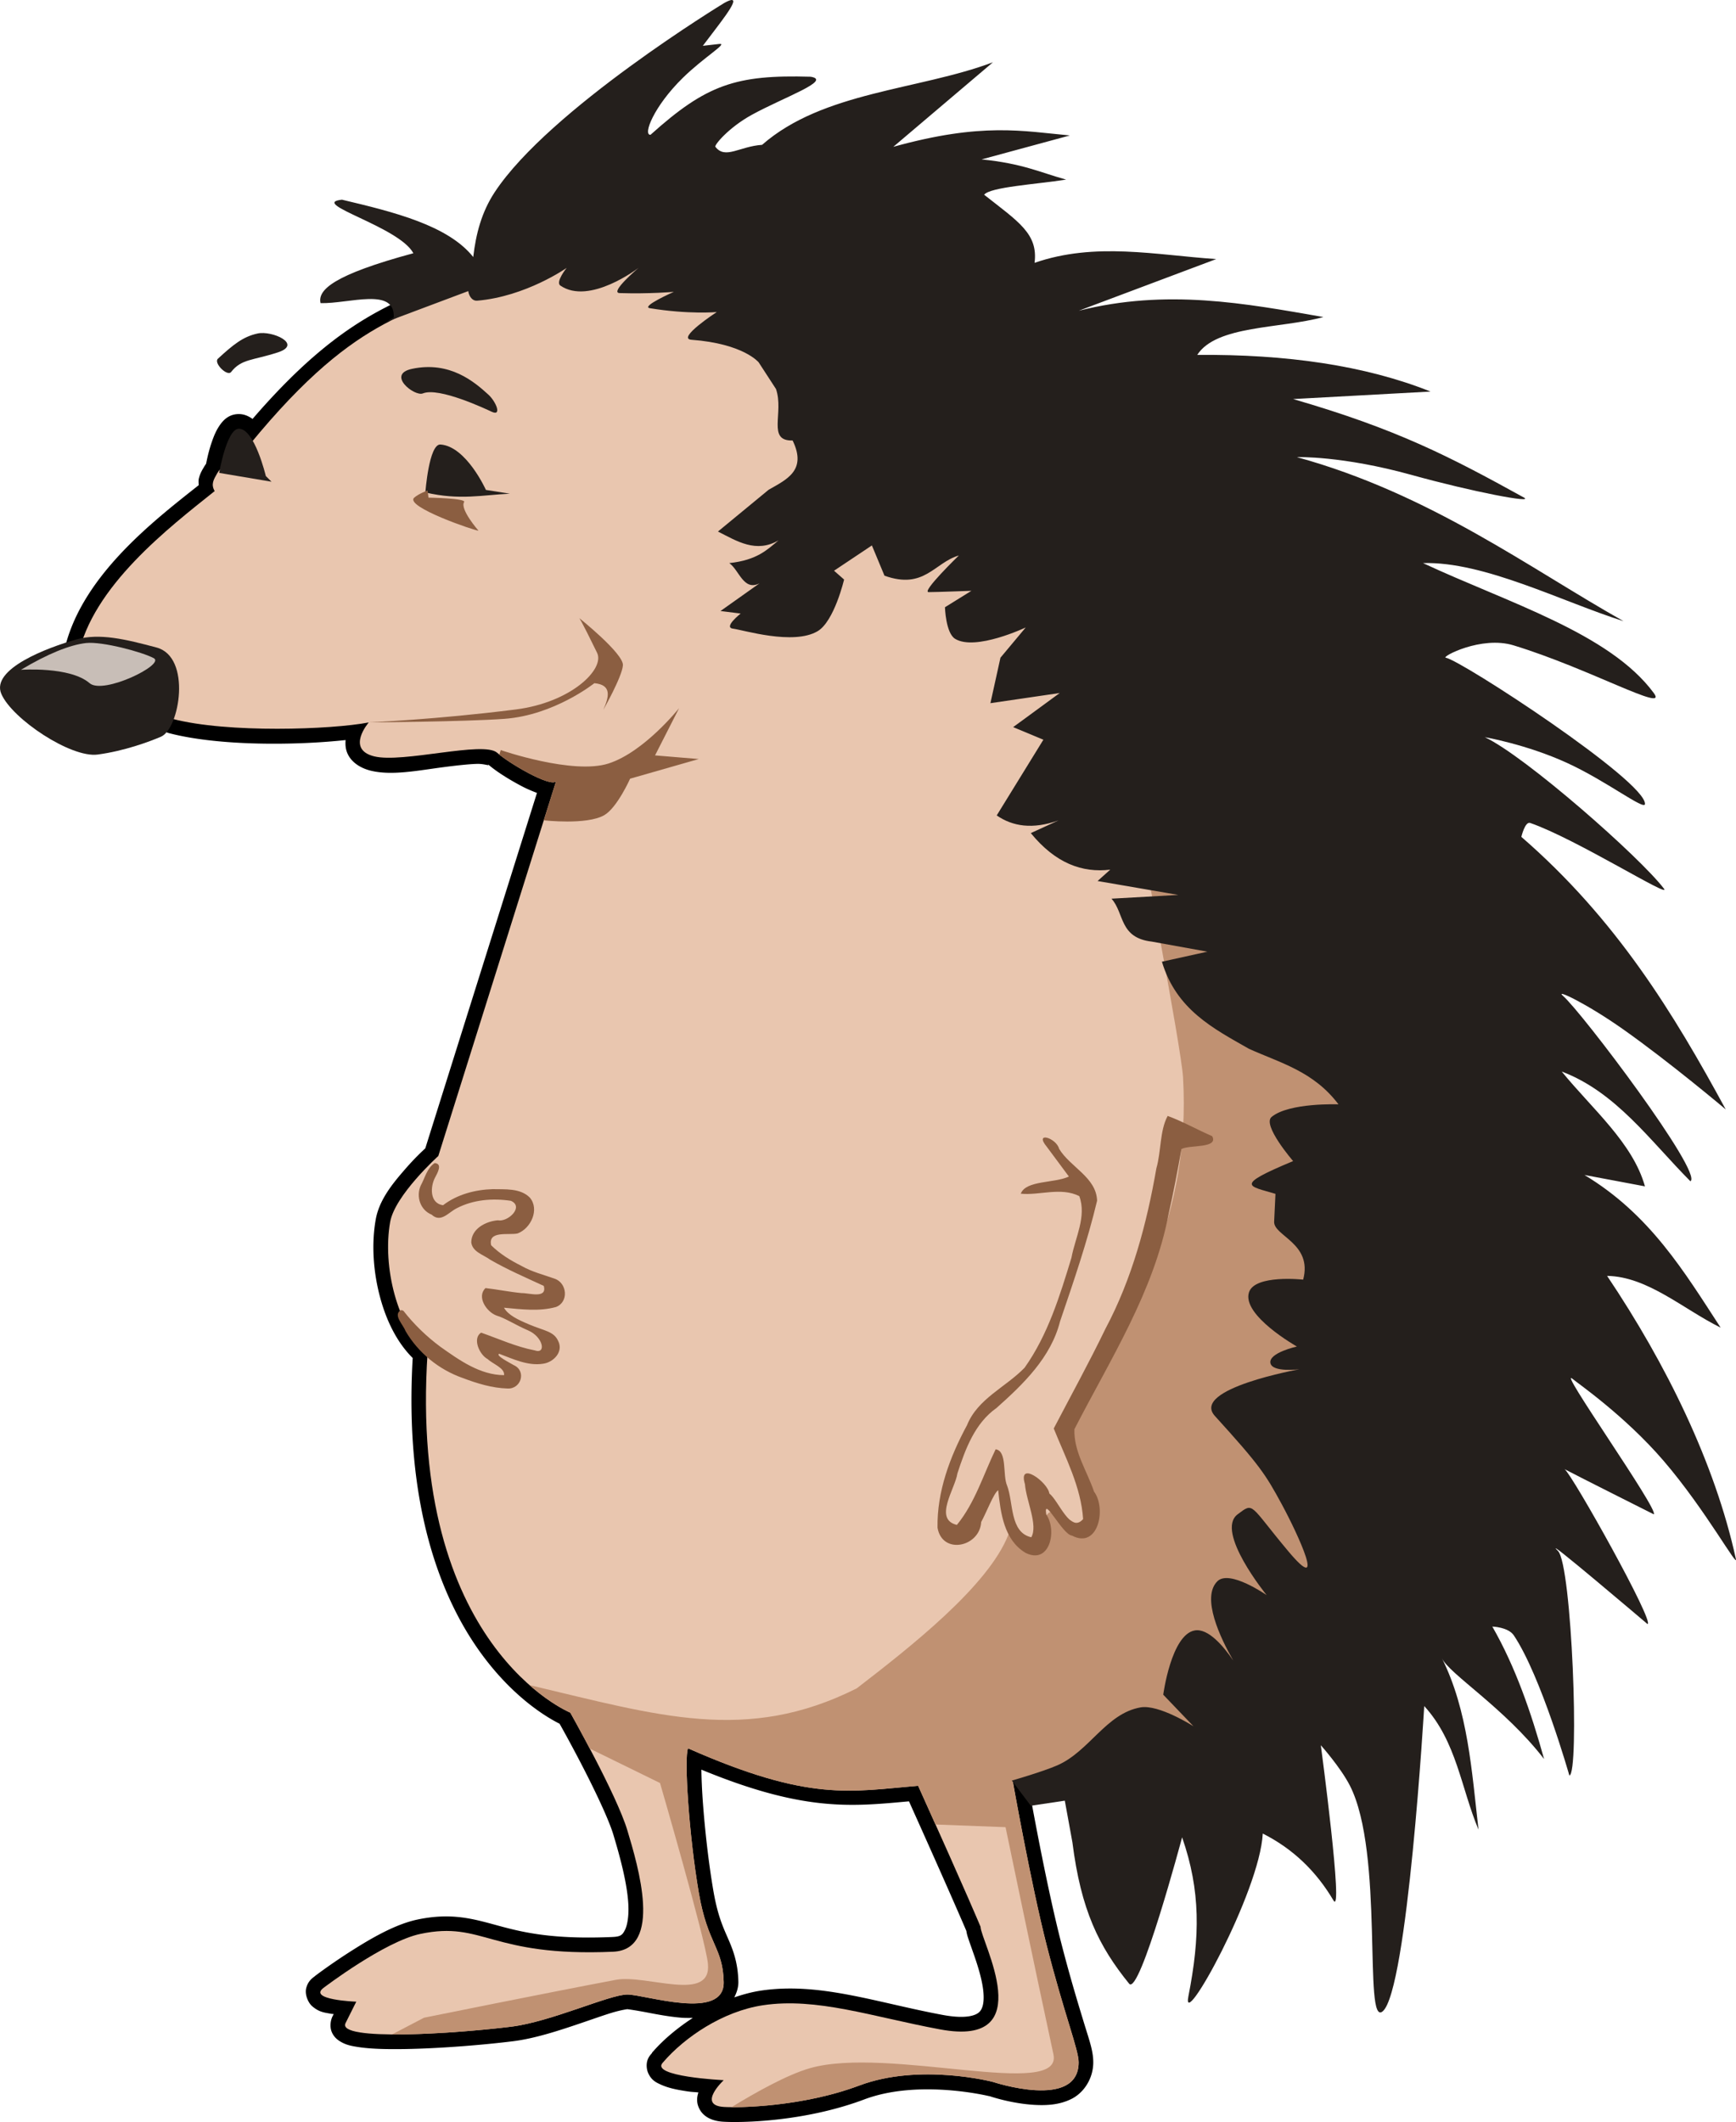 <?xml version="1.0" encoding="UTF-8" standalone="no"?>
<!-- Created with Inkscape (http://www.inkscape.org/) -->
<svg xmlns:dc="http://purl.org/dc/elements/1.1/" xmlns:cc="http://creativecommons.org/ns#" xmlns:rdf="http://www.w3.org/1999/02/22-rdf-syntax-ns#" xmlns:svg="http://www.w3.org/2000/svg" xmlns="http://www.w3.org/2000/svg" xmlns:sodipodi="http://sodipodi.sourceforge.net/DTD/sodipodi-0.dtd" xmlns:inkscape="http://www.inkscape.org/namespaces/inkscape" width="491.584" height="600.72" id="svg2" version="1.1" inkscape:version="0.48.1 r9760" sodipodi:docname="hedgehog.svg" style="display:inline">
  <title id="title3802">hdgehog</title>
  <defs id="defs4"/>
  <sodipodi:namedview id="base" pagecolor="#ffffff" bordercolor="#666666" borderopacity="1.0" inkscape:pageopacity="0.0" inkscape:pageshadow="2" inkscape:zoom="0.98994949" inkscape:cx="176.21745" inkscape:cy="330.38404" inkscape:document-units="px" inkscape:current-layer="layer2" showgrid="false" inkscape:window-width="1920" inkscape:window-height="1152" inkscape:window-x="0" inkscape:window-y="0" inkscape:window-maximized="1" inkscape:object-paths="false" inkscape:object-nodes="false" fit-margin-top="0" fit-margin-left="0" fit-margin-right="0" fit-margin-bottom="0"/>
  <g inkscape:groupmode="layer" id="layer2" inkscape:label="Réteg" transform="translate(-62.761,-48.312)">
    <path style="fill:#000000;fill-opacity:1;stroke:none" d="m 285.531,106.75 a 4.158,4.158 0 0 0 -0.438,0.062 l -85.875,16.156 a 4.158,4.158 0 0 0 -1.188,0.438 c -18.839,10.126 -34.994,10.116 -63.75,43.5 -1.088,-0.765 -2.4,-1.421 -4.062,-1.375 -2.863,0.079 -4.429,1.956 -5.375,3.375 -0.946,1.419 -1.545,2.916 -2.062,4.406 -0.906,2.607 -1.374,4.847 -1.656,6.281 -0.125,0.191 -0.304,0.417 -0.406,0.594 -0.535,0.929 -1.257,1.946 -1.656,3.625 -0.131,0.55 -0.053,1.213 -0.031,1.844 -13.012,10.301 -33.969,26.369 -38.25,47.656 a 4.158,4.158 0 0 0 1.781,4.281 l 26.781,17.688 a 4.158,4.158 0 0 0 1.219,0.562 c 14.28,3.745 36.284,3.473 50.062,1.969 -0.104,1.321 -0.038,2.735 0.719,4.188 1.185,2.275 3.599,3.783 6.344,4.469 5.955,1.489 13.381,-0.034 20.562,-0.969 3.591,-0.468 6.991,-0.854 9.5,-0.938 2.509,-0.083 4.059,0.888 3,-0.062 2.316,2.079 6.053,4.431 9.875,6.438 1.44,0.756 2.82,1.312 4.188,1.844 l -31.625,100.625 c -0.713,0.657 -2.795,2.54 -5.75,5.938 -3.421,3.933 -7.291,8.593 -8.281,14.188 -1.25,7.062 -0.697,14.985 1.312,22.312 1.793,6.54 4.777,12.56 9.156,16.906 -2.382,41.295 7.775,67.416 18.969,83.062 9.438,13.192 19.37,18.845 22.625,20.469 0.491,0.872 2.971,5.267 6.281,11.656 3.621,6.99 7.645,15.411 8.938,19.719 1.516,5.053 3.908,13.299 4.25,19.75 0.171,3.226 -0.257,5.911 -0.969,7.281 -0.712,1.37 -1.158,1.866 -3.531,1.969 -17.013,0.74 -25.429,-1.33 -32.375,-3.219 -6.946,-1.889 -13.132,-3.762 -22.844,-1.719 -6.291,1.324 -13.109,5.313 -18.812,8.938 -5.619,3.571 -9.841,6.778 -9.969,6.875 -0.002,0.001 -0.156,0.094 -0.156,0.094 l 0.031,0.031 c -0.986,0.698 -2.057,1.532 -2.562,3.375 -0.529,1.928 0.575,4.257 1.594,5.156 2.037,1.798 3.605,1.855 5.312,2.188 0.406,0.079 0.437,0.03 0.844,0.094 l -0.344,0.688 c -0.553,1.106 -0.794,2.923 -0.219,4.344 0.575,1.421 1.583,2.215 2.406,2.719 1.647,1.007 3.154,1.277 4.938,1.562 3.568,0.571 8.163,0.676 13.344,0.594 10.362,-0.165 22.778,-1.226 30.719,-2.219 6.31,-0.789 13.365,-3.141 19.562,-5.25 3.099,-1.054 5.972,-2.076 8.281,-2.781 2.31,-0.705 4.261,-1.031 4.469,-1.031 0.221,0 2.82,0.395 5.656,0.938 2.836,0.542 6.221,1.191 9.625,1.469 1.086,0.089 2.168,0.057 3.25,0.062 -4.446,2.897 -8.376,6.207 -11.344,9.625 -0.064,0.074 -0.156,0.145 -0.219,0.219 l 0.062,0.062 c -0.525,0.565 -1.083,1.215 -1.375,2.219 -0.328,1.127 -0.19,2.549 0.281,3.562 0.943,2.028 2.293,2.604 3.406,3.125 2.226,1.042 4.627,1.5 7.188,1.906 1.743,0.276 2.006,0.216 3.594,0.375 -0.411,1.29 -0.635,2.763 0.219,4.531 1.268,2.627 4.072,3.578 6.656,3.75 5.172,0.345 23.183,0.055 40.125,-6.312 15.464,-5.812 35.375,-0.906 35.375,-0.906 l 0,-0.031 c 0.374,0.126 6.347,2.157 12.969,2.5 3.416,0.177 7.034,-0.026 10.406,-1.75 3.372,-1.724 6.062,-5.673 6.062,-10.312 0,-3.316 -1.158,-6.316 -2.781,-11.656 -1.623,-5.34 -3.85,-12.605 -6.375,-22.469 -3.801,-14.847 -7.688,-35.97 -8.781,-42 L 415.625,549.375 A 4.158,4.158 0 0 0 418.312,548 l 55.531,-62.625 a 4.158,4.158 0 0 0 1,-3.156 L 451.625,251.906 A 4.158,4.158 0 0 0 450.25,249.188 L 288.625,107.781 A 4.158,4.158 0 0 0 285.531,106.75 z M 261.375,549.281 c 29.111,12.003 42.6,10.441 58.781,8.969 11.743,26.097 16.19,36.54 16.25,36.688 0.155,1.051 0.426,1.806 0.75,2.75 0.44,1.283 0.973,2.766 1.531,4.375 1.117,3.217 2.24,6.977 2.531,10.062 0.291,3.085 -0.201,4.926 -1.219,5.844 -1.018,0.917 -3.789,1.959 -10.281,0.75 -18.969,-3.534 -34.913,-9.372 -51.531,-6.875 -2.573,0.387 -5.066,1.087 -7.5,1.906 0.695,-1.356 1.19,-2.842 1.156,-4.438 -0.119,-5.554 -1.575,-9.151 -3,-12.406 -1.425,-3.256 -2.901,-6.473 -4.094,-13.438 -1.362,-7.951 -2.416,-17.433 -2.969,-25.156 -0.253,-3.543 -0.372,-6.562 -0.406,-9.031 z" id="path3837"/>
    <path style="fill:#e9c6af;fill-opacity:1;stroke:none" d="m 200.01,127.062 c -21.324,11.461 -36.559,9.088 -69.701,51.013 -1.223,0.68 -4.599,1.721 -6.008,4.166 -1.089,1.889 -1.854,3.156 -0.752,5.094 -12.852,10.267 -34.709,26.978 -38.697,46.804 l 26.769,17.678 c 15.582,4.086 45.028,3.051 55.558,1.01 0,0 -6.566,7.576 1.515,9.596 8.081,2.02 31.018,-4.452 34.85,-1.01 3.362,3.019 15.157,9.878 16.668,8.081 l -33.335,106.066 c 0,0 -12.293,11.094 -13.637,18.688 -2.228,12.593 2.02,29.799 10.607,36.871 -5.556,83.338 40.406,102.025 40.406,102.025 0,0 13.132,23.234 16.162,33.335 3.03,10.102 10.124,33.729 -4.041,34.345 -34.85,1.515 -36.679,-8.811 -54.548,-5.051 -10.177,2.141 -27.274,15.152 -27.274,15.152 -5.051,3.536 9.091,4.041 9.091,4.041 l -3.03,6.061 c -2.617,5.234 31.432,2.952 46.972,1.01 11.268,-1.408 27.779,-9.091 32.83,-9.091 5.051,0 27.512,7.585 27.274,-3.536 -0.212,-9.909 -4.531,-10.571 -7.046,-25.258 -2.789,-16.282 -4.213,-38.206 -3.055,-40.907 34.575,15.289 46.151,12.187 65.155,10.607 14.142,31.315 17.678,39.901 17.678,39.901 0,3.914 17.036,34.366 -11.455,29.058 -19.327,-3.601 -34.933,-9.123 -50.165,-6.835 -11.38,1.71 -22.223,9.091 -28.284,16.162 -4.041,4.041 17.173,5.051 17.173,5.051 0,0 -7.576,7.071 0,7.576 4.156,0.277 22.369,-0.042 38.386,-6.061 17.21,-6.468 37.881,-1.01 37.881,-1.01 0,0 24.244,8.081 24.244,-5.556 0,-3.616 -3.951,-13.184 -9.049,-33.099 -4.455,-17.403 -9.639,-46.703 -9.639,-46.703 L 415.173,545.266 470.731,482.636 447.498,252.321 285.873,110.9 z" id="path2997" inkscape:connector-curvature="0" sodipodi:nodetypes="ccsccccssccaccssaccsassscccssccsscsscccccc"/>
    <path style="fill:#241f1c;fill-opacity:1;stroke:none" d="m 107.076,231.613 c -8.799,-2.341 -16.115,-4.133 -22.728,-2.273 -8.081,2.273 -24.244,8.334 -21.213,15.405 3.03,7.071 19.698,18.183 27.274,17.173 7.576,-1.01 14.648,-3.644 17.93,-5.051 5.303,-2.273 8.733,-22.595 -1.263,-25.254 z" id="path2999" inkscape:connector-curvature="0" sodipodi:nodetypes="ssssss"/>
    <path style="fill:#c8beb7;fill-opacity:1;stroke:none" d="m 68.69,237.927 c 0,0 13.89,-1.01 19.445,3.788 3.87,3.342 21.466,-5.303 18.183,-7.071 -3.283,-1.768 -14.647,-4.798 -19.193,-4.293 -4.546,0.505 -10.859,3.03 -18.435,7.576 z" id="path3001" inkscape:connector-curvature="0" sodipodi:nodetypes="csssc"/>
    <path style="fill:#241f1c;fill-opacity:1;stroke:none" d="m 183.214,187.719 c 0,0 1.002,-13.812 4.286,-13.571 7.321,0.536 12.857,12.857 12.857,12.857 l 6.786,1.071 c -7.604,0.328 -14.144,1.932 -23.929,-0.357 z" id="path3003" inkscape:connector-curvature="0" sodipodi:nodetypes="csccc"/>
    <path style="fill:#241f1c;fill-opacity:1;stroke:none" d="m 138.036,183.076 1.607,1.607 -14.821,-2.5 c 0,0 2.117,-12.406 5.536,-12.5 4.466,-0.123 7.679,13.393 7.679,13.393 z" id="path3005" inkscape:connector-curvature="0" sodipodi:nodetypes="cccsc"/>
    <path style="fill:#241f1c;fill-opacity:1;stroke:none" d="m 124.464,149.862 c 4.416,-4.058 7.143,-6.25 11.25,-7.143 4.107,-0.893 12.857,3.036 5.714,5.357 -7.143,2.321 -10.314,1.815 -13.214,5.536 -1.087,1.394 -5.052,-2.554 -3.75,-3.75 z" id="path3007" inkscape:connector-curvature="0" sodipodi:nodetypes="sssss"/>
    <path style="fill:#241f1c;fill-opacity:1;stroke:none" d="m 179.464,152.719 c -7.442,1.563 0.694,7.928 3.036,6.964 4.556,-1.874 17.985,4.483 19.464,5.179 3.036,1.429 1.235,-2.882 -0.893,-4.821 -3.955,-3.605 -10.885,-9.574 -21.607,-7.321 z" id="path3009" inkscape:connector-curvature="0" sodipodi:nodetypes="sssss"/>
    <path style="fill:#c09172;fill-opacity:1;stroke:none" d="m 385,280.938 c 0,0 12.302,64.107 12.766,72.378 2.214,39.486 -13.42,64.84 -31.562,98.942 -1.252,2.353 8.166,26.569 6.609,28.743 -1.833,2.559 -10.991,-6.519 -13.156,-4.344 -0.828,0.832 -1.664,1.662 -2.5,2.5 -1.183,1.185 5.132,5.591 0.719,7.5 -2.388,1.033 -8.582,-6.462 -9.531,-4 -5.638,14.622 -28.072,32.123 -43,43.625 -31.221,15.662 -56.137,7.688 -92.656,-0.938 6.522,5.742 11.562,7.812 11.562,7.812 0,0 2.472,4.418 5.5,10.156 l 19.906,9.75 c 0,0 12.84,44.114 13.562,51.094 1.17,11.303 -17.387,2.997 -26.062,4.625 -18.128,3.403 -54.312,10.719 -54.312,10.719 l -9.094,4.75 c 10.623,0.081 25.136,-1.131 33.844,-2.219 11.268,-1.408 27.762,-9.094 32.812,-9.094 5.051,0 27.519,7.589 27.281,-3.531 -0.212,-9.909 -4.516,-10.563 -7.031,-25.25 -2.789,-16.282 -4.22,-38.206 -3.062,-40.906 34.575,15.289 46.153,12.174 65.156,10.594 1.992,4.41 3.316,7.421 4.906,10.969 l 19.844,0.75 c 0,0 8.03,38.652 13.562,64.312 2.795,12.965 -46.772,-2.396 -68.906,3.906 -6.426,1.829 -15.334,6.818 -22.281,11.062 6.489,0.042 22.173,-0.858 36.188,-6.125 17.21,-6.468 37.906,-1.031 37.906,-1.031 0,0 24.219,8.075 24.219,-5.562 0,-3.616 -3.933,-13.179 -9.031,-33.094 C 354.701,581.628 349.5,552.344 349.5,552.344 l 42.75,-4.625 39.625,-21.281 29.656,-33.469 L 464.75,423.406 451.375,290.875 z" id="path3000" inkscape:connector-curvature="0" sodipodi:nodetypes="cssssssscccccssccssssccccsscscssccccccc"/>
    <path id="path3791" style="fill:#8b5e41;fill-opacity:1;stroke:none" d="m 214.13,430.579 c -5.243,-1.017 -10.121,-3.25 -15.132,-5.009 -2.53,1.586 -0.503,6.254 1.867,7.494 1.401,1.36 4.899,2.521 4.632,4.54 -6.811,-0.037 -12.652,-4.235 -18,-8.012 -3.938,-2.914 -7.493,-6.351 -10.508,-10.214 l -0.37,-0.149 -0.398,-0.011 0,0 0,5e-5 c -2.238,1.401 0.745,4.105 1.349,5.862 3.623,6.211 9.492,10.983 16.276,13.351 4.035,1.526 8.276,2.826 12.609,2.95 3.877,0.227 5.453,-4.972 1.791,-6.612 -1.053,-0.635 -5.234,-2.706 -4.145,-3.224 3.958,1.474 8.111,3.503 12.451,2.821 2.941,-0.394 5.828,-3.384 4.272,-6.428 -1.242,-2.768 -3.868,-2.845 -8.226,-4.689 -3.232,-1.367 -5.956,-2.658 -7.125,-4.74 4.877,0.44 9.93,1.124 14.725,-0.199 3.66,-1.391 3.185,-6.794 -0.373,-8.015 -3.162,-1.132 -6.451,-1.929 -9.397,-3.619 -3.102,-1.551 -6.103,-3.395 -8.586,-5.841 -0.972,-4.273 5.057,-2.786 7.486,-3.35 3.774,-1.405 6.294,-6.818 3.455,-10.161 -2.749,-2.725 -6.999,-2.289 -10.552,-2.377 -4.961,0.157 -10.025,1.492 -14.009,4.55 -3.793,-0.507 -3.669,-5.219 -2.262,-7.834 0.577,-1.134 2.277,-3.918 -0.113,-4.104 -2.177,1.406 -2.761,4.245 -3.96,6.394 -1.369,3.119 -0.1,6.921 3.112,8.218 2.606,2.423 4.79,-0.698 7.102,-1.82 4.673,-2.445 10.193,-2.88 15.332,-2.101 3.831,1.675 -0.874,6.111 -3.688,5.51 -3.411,0.284 -7.504,2.371 -7.538,6.253 0.327,2.711 3.447,3.492 5.363,4.907 4.884,2.823 10.074,5.051 15.184,7.42 0.996,3.728 -4.173,1.975 -6.22,2.037 -3.45,-0.326 -6.85,-1.032 -10.291,-1.427 -2.575,2.47 0.279,6.757 3.15,7.792 2.263,0.633 5.464,2.716 8.907,4.188 4.287,1.832 5.254,6.866 1.834,5.646 z m 179.277,-66.361 c -2.274,4.227 -1.804,10.008 -3.199,14.848 -2.724,15.697 -6.897,31.283 -14.421,45.414 -4.614,9.542 -9.73,18.828 -14.636,28.22 3.344,8.326 7.723,16.531 8.318,25.65 -3.63,4.162 -6.849,-5.116 -9.568,-7.255 -0.404,-3.204 -8.984,-9.445 -6.907,-2.634 0.367,4.723 3.767,11.603 1.797,15.035 -6.144,-1.377 -5.011,-9.864 -6.865,-14.663 -1.285,-2.956 0.091,-9.776 -3.23,-10.244 -3.471,7.156 -5.829,15.128 -10.977,21.41 -6.694,-1.612 -0.498,-10.195 0.152,-14.577 2.24,-6.867 4.917,-14.199 11.075,-18.531 7.601,-6.76 15.415,-14.299 17.991,-24.512 3.831,-11.274 7.721,-22.554 10.485,-34.148 -0.187,-6.615 -7.626,-9.513 -10.744,-14.691 -0.829,-3.162 -7.159,-5.009 -3.5,-0.593 2.087,2.809 4.173,5.618 6.26,8.426 -3.985,1.933 -12.198,1.017 -13.621,4.857 5.241,0.555 11.329,-1.945 16.565,0.688 2.134,5.777 -1.168,11.754 -2.216,17.438 -3.279,10.772 -6.684,21.879 -13.264,31.135 -5.338,5.529 -13.277,8.731 -16.311,16.279 -4.811,8.895 -8.527,18.782 -8.351,29.027 1.324,7.754 11.963,5.485 12.367,-1.626 1.464,-2.659 3.574,-8.227 4.81,-8.997 0.689,6.418 1.624,14.033 7.702,17.709 6.911,3.507 9.05,-6.326 5.912,-10.834 -0.959,-5.702 4.599,5.766 7.294,5.978 7.456,3.919 9.795,-7.745 6.227,-12.465 -1.965,-5.816 -5.77,-11.317 -5.551,-17.657 10.113,-19.695 22.465,-38.813 26.671,-60.899 1.383,-6.103 2.551,-12.252 3.642,-18.413 2.183,-1.24 10.591,-0.116 8.704,-3.642 -4.235,-1.825 -8.292,-4.153 -12.61,-5.733 z M 255.062,248.781 c 0,0 -9.836,12.373 -19.938,15.656 -10.102,3.283 -30.562,-3.781 -30.562,-3.781 l -0.406,1.281 c 3.976,3.21 14.631,9.265 16.062,7.562 L 216.75,280.531 c 0,0 12.128,1.397 17.094,-1.438 3.672,-2.096 7.344,-10.344 7.344,-10.344 l 19.438,-5.562 -12.375,-1.031 z m -28.281,-25.5 c 0,0 0.264,-0.005 5.062,9.844 2.233,4.583 -7.305,14.034 -23.031,16.031 -22.542,2.863 -41.625,3.656 -41.625,3.656 0,0 26.69,-0.165 38.375,-1 14.142,-1.01 25.5,-10.094 25.5,-10.094 4.979,0.457 4.2,3.782 2.531,7.562 0,0 5.31,-9.342 5.562,-12.625 0.253,-3.283 -12.375,-13.375 -12.375,-13.375 z m -42.938,-36.125 c 0,0 -2.511,0.91 -3.781,2.031 -2.901,2.561 17.581,9.517 18.188,9.344 0,0 -5.325,-6.073 -4.062,-8.094 0.669,-1.071 -10.094,-1.25 -10.094,-1.25 z" inkscape:connector-curvature="0"/>
    <path style="fill:#8a5f42;fill-opacity:1;stroke:none" d="m 212.906,424.875 c -1.119,-0.597 -2.158,-1.151 -3.406,-1.844 1.135,0.703 2.295,1.331 3.406,1.844 z" id="path3032" inkscape:connector-curvature="0"/>
    <path style="fill:#241f1c;fill-opacity:1;stroke:none" d="m 269.938,48.312 c -0.4,0.017 -1.089,0.286 -2.094,0.844 0,0 -49.559,30.112 -65,53.562 -3.75,5.695 -5.308,11.864 -6.062,18.219 -0.006,0.047 0.005,0.108 0,0.156 -7.151,-8.999 -22.515,-12.77 -37.188,-16.25 -9.596,1.01 16.178,7.58 20.219,15.156 -22.647,6.117 -27.149,10.382 -26.281,14.125 8.027,0.223 21.19,-4.658 20.719,4.062 -0.785,0.447 -1.524,0.867 -2.281,1.312 l 23.386,-8.779 c 0.245,1.653 1.265,2.818 2.489,2.716 13.801,-1.149 25.375,-9.281 25.375,-9.281 0,0 -3.239,3.997 -1.781,5 8.232,5.664 22.125,-5 22.125,-5 0,0 -8.318,7.031 -5.344,7.125 8.414,0.267 15.344,-0.344 15.344,-0.344 0,0 -9.486,4.181 -6.781,4.625 10.982,1.802 18.938,1.094 18.938,1.094 0,0 -11.536,7.518 -7.156,7.844 14.75,1.097 19.023,6.385 19.023,6.385 L 282.5,158.438 c 2.319,6.748 -2.636,14.773 4.71,14.573 4.099,8.46 -1.649,11.017 -6.781,13.938 l -14.366,11.834 c 5.44,2.756 10.797,6.179 17.156,2.5 -3.259,2.696 -6.078,5.581 -13.938,6.438 2.817,2.004 4.025,8.014 8.562,5.719 l -11.062,7.844 L 272.5,222 c 0,0 -5.013,3.924 -2.156,4.281 2.857,0.357 17.068,4.779 23.938,0.719 4.721,-2.79 7.5,-14.625 7.5,-14.625 l -2.844,-2.5 10.719,-7.156 3.562,8.562 c 11.277,4.049 14.117,-3.704 21.062,-5.719 0,0 -10.705,10.375 -8.562,10.375 2.143,0 12.125,-0.375 12.125,-0.375 l -7.5,4.656 c 0,0 0.212,7.302 2.875,8.938 5.753,3.534 20,-3.219 20,-3.219 l -7.156,8.562 -2.844,12.875 19.625,-2.875 -13.188,9.656 8.562,3.562 L 345,279.156 c 4.519,3.104 10.127,4.009 17.5,1.406 l -7.844,3.594 c 6.99,8.549 14.558,11.309 22.5,10.344 l -3.594,3.219 22.875,3.938 -18.938,1.062 c 3.706,4.104 2.131,11.083 11.438,12.156 l 15.719,2.844 -12.875,2.844 c 4.093,13.604 14.558,18.906 24.656,24.656 8.862,4.01 18.271,6.342 25.344,15.719 0,0 -13.991,-0.532 -18.938,3.562 -2.759,2.284 6.094,12.5 6.094,12.5 -16.984,7.079 -12.559,6.984 -5,9.281 l -0.375,7.875 c -0.184,4.05 10.956,6.102 8.219,16.406 0,0 -13.696,-1.519 -15.344,3.594 C 414.342,420.658 430,429.5 430,429.5 c 0,0 -7.998,1.758 -7.5,4.656 0.474,2.762 8.219,1.781 8.219,1.781 0,0 -30.924,5.527 -23.938,13.219 12.681,13.962 14.295,16.429 18.938,25 4.643,8.571 12.853,26.433 1.781,13.219 -11.071,-13.214 -9.579,-13.908 -14.281,-10.375 -6.473,4.862 8.219,22.875 8.219,22.875 0,0 -10.502,-7.324 -13.938,-3.938 -4.665,4.599 0.849,16.109 4.469,22.438 -2.718,-3.993 -7.073,-9.191 -10.906,-8.5 -6.654,1.199 -8.906,18.188 -8.906,18.188 l 8.562,8.938 c 0,0 -9.771,-6.265 -15,-5.344 -9.743,1.716 -14.495,12.452 -23.562,16.406 -4.182,1.824 -12.875,4.312 -12.875,4.312 l 5.375,7.125 9.625,-1.438 2.156,11.812 c 2.425,19.197 7.489,29.428 16.062,40 2.959,3.649 15,-41.438 15,-41.438 5.266,15.142 5.1,28.152 1.781,45 -2.115,10.736 20.174,-29.396 21.062,-46.062 8.629,4.347 15.179,10.751 20,18.906 2.981,5.043 -3.562,-43.906 -3.562,-43.906 0,0 5.555,6.211 8.219,11.406 9.795,19.104 3.748,68.507 9.281,63.938 7.053,-5.825 11.781,-86.438 11.781,-86.438 9.187,10.039 10.428,23.265 15.375,35 -1.935,-16.696 -2.967,-33.691 -10.375,-48.562 2.014,4.441 17.786,14.1 28.938,28.562 -3.692,-13.292 -8.123,-26.101 -14.656,-37.5 0,0 4.501,0.116 6.094,2.5 7.743,11.585 15.719,39.656 15.719,39.656 2.916,-0.39 0.714,-59.6 -3.219,-63.562 -5.471,-5.513 25.344,20.688 25.344,20.688 2.181,-0.311 -21.157,-42.047 -23.469,-43.844 2.318,1.266 25.25,12.781 25.25,12.781 1.557,-1.192 -28.089,-42.848 -22.844,-38.219 1.049,0.926 14.564,10.218 25.562,23 11.979,13.922 21.431,31.256 20.5,27.719 -5.901,-26.94 -19.66,-55.03 -36.438,-80 11.494,0.203 21.507,9.383 32.156,14.656 -10.305,-15.823 -19.959,-32.006 -38.562,-43.219 l 17.125,3.219 c -3.439,-12.306 -14.942,-21.921 -23.562,-32.5 15.348,5.79 25.056,19.62 36.438,31.062 3.665,-2.29 -30.713,-47.827 -36.094,-52.5 -2.423,-2.104 6.592,2.111 17.031,9.469 13.26,9.345 29.062,22.688 29.062,22.688 -14.723,-27.118 -30.941,-53.795 -57.875,-77.156 0,0 1.032,-4.443 2.5,-3.938 12.817,4.411 40.212,21.669 37.875,18.594 -6.786,-8.929 -39.29,-37.518 -50.719,-42.875 0,0 11.79,2.016 23.344,7.312 11.051,5.066 21.871,13.477 22,11.625 0.448,-6.433 -52.161,-40.774 -56.406,-41.438 -1.337,-0.209 10.031,-6.294 19.188,-3.5 21.438,6.542 44.012,19.319 39.719,13.5 -12.511,-16.957 -41.396,-25.593 -65.344,-36.781 17.262,-0.529 39.519,10.998 56.781,16.438 -26.339,-14.787 -54.702,-36.057 -92.5,-46.438 0,0 12.741,-0.444 32.562,5.062 17.086,4.746 34.884,8.123 31.719,6.375 -21.117,-11.659 -35.931,-19.346 -65.344,-27.875 l 38.906,-2.125 c -18.565,-7.405 -40.833,-10.587 -66.062,-10.375 5.431,-8.427 23.514,-7.372 35.719,-10.719 -22.2,-3.87 -44.302,-8.078 -69.281,-1.781 l 38.938,-14.625 c -17.139,-1.163 -34.28,-4.885 -51.438,1.062 1.045,-8.243 -4.571,-11.631 -14.281,-19.281 1.699,-2.183 14.695,-2.951 23.219,-4.281 -7.367,-2.027 -12.263,-4.554 -23.938,-5.719 l 25,-6.781 c -13.356,-1.221 -24.778,-3.776 -50,3.219 L 343.938,65.938 c -21.065,7.91 -48.123,8.263 -65.375,23.375 -6.383,0.425 -10.447,4.2 -13.219,0.562 -0.42,-0.403 3.671,-5.412 10.312,-9.062 8.985,-4.938 22.89,-9.775 16.656,-10.781 -21.195,-0.612 -29.512,2.217 -45.344,16.438 -2.24,0.129 0.887,-8.04 9.188,-16.156 6.039,-5.906 12.904,-9.865 10.281,-9.562 l -4.656,0.531 c 4.52,-6.027 10.318,-13.06 8.156,-12.969 z" id="path3011" inkscape:connector-curvature="0" sodipodi:nodetypes="scsccccccccscscscscsccccccccccsscccccsccsccccccccccccccccccsccccscscsssscscsccssccccscscscsscccccscscccsscccccccssccsscssssscccsscccccccccccccccsccsccs"/>
  </g>
</svg>
